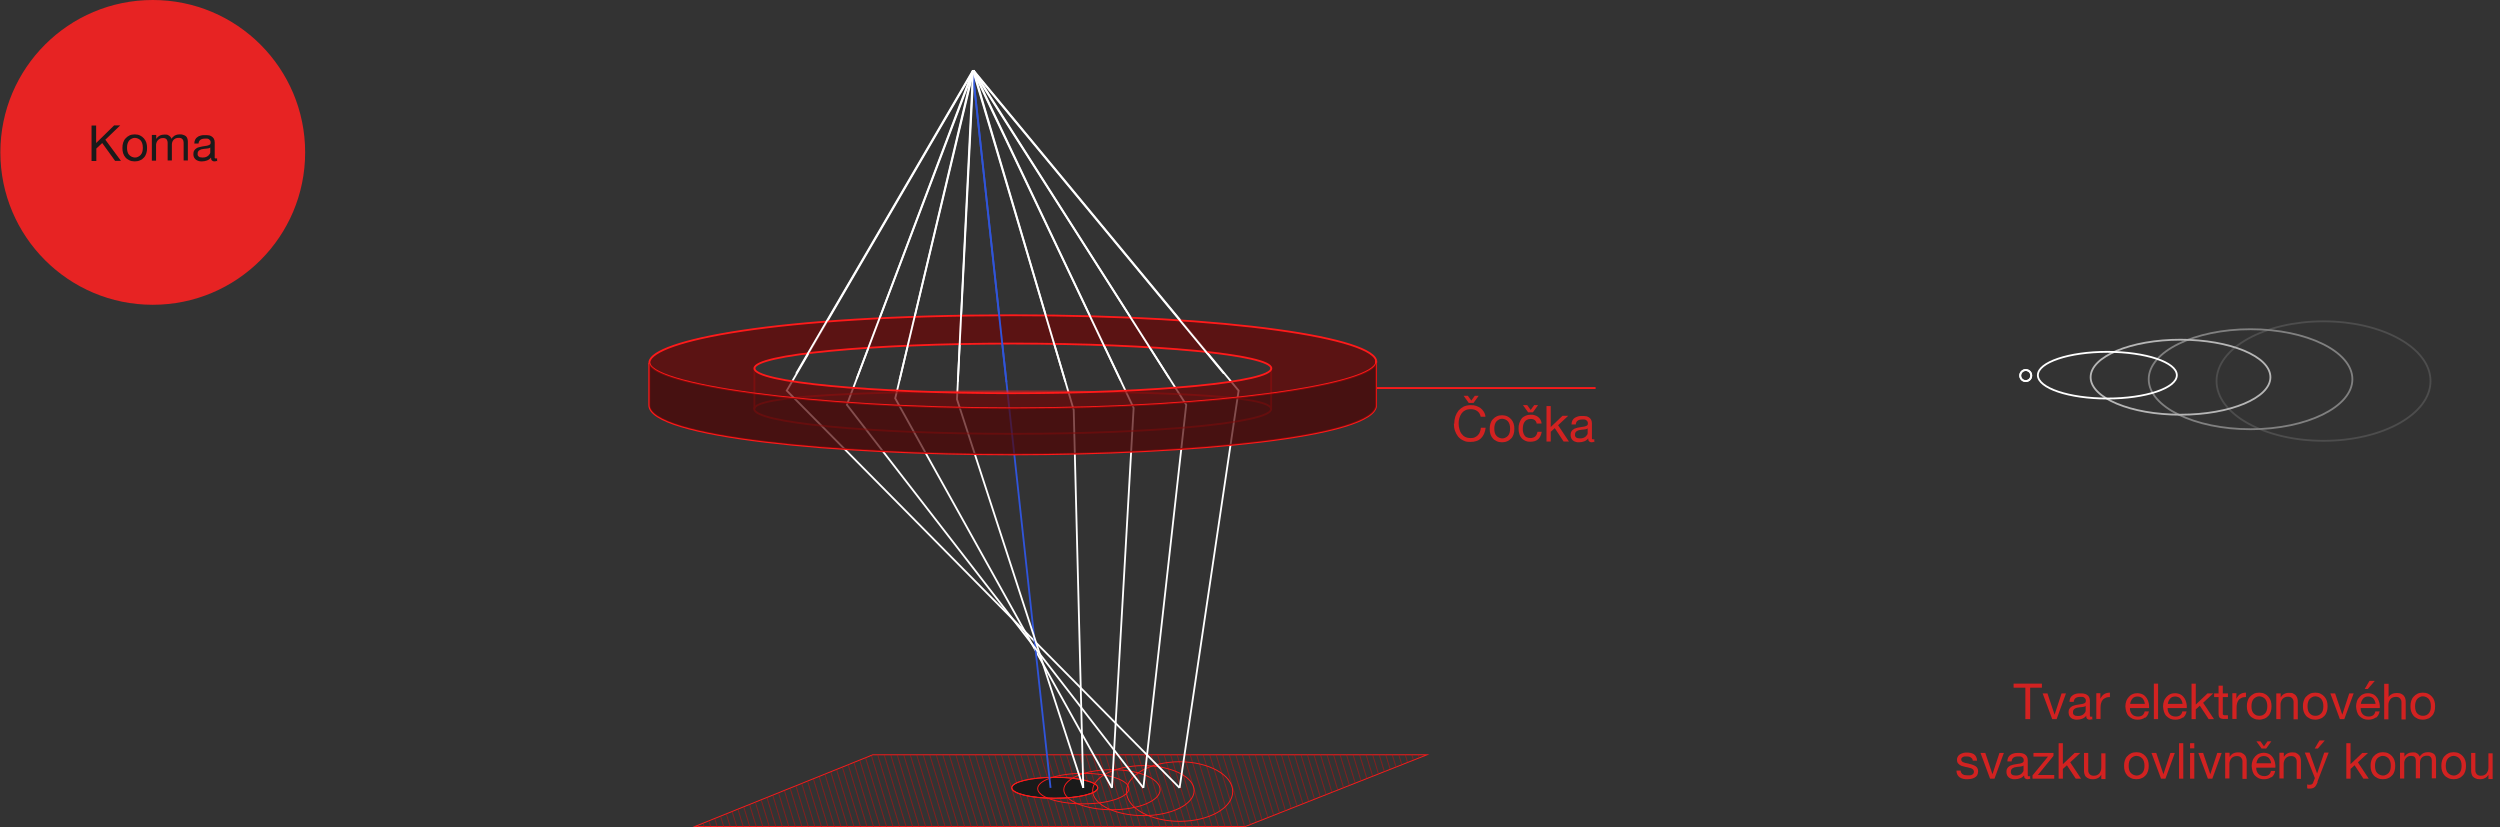 <?xml version="1.0" encoding="UTF-8"?>
<svg id="Layer_2" xmlns="http://www.w3.org/2000/svg" xmlns:xlink="http://www.w3.org/1999/xlink" version="1.1" viewBox="0 0 1360 450" width="1360" height="450">
  <rect x="0" y="0" width="1360" height="450" fill="#333333" stroke="none"/>
  <!-- Generator: Adobe Illustrator 29.3.0, SVG Export Plug-In . SVG Version: 2.1.0 Build 146)  -->
  <defs>
    <style>
      .st0, .st1, .st2, .st3, .st4, .st5, .st6, .st7, .st8, .st9 {
        fill: none;
      }

      .st10 {
        fill: #6d0606;
      }

      .st10, .st11 {
        opacity: .7;
      }

      .st10, .st11, .st12 {
        isolation: isolate;
      }

      .st11 {
        fill: #510404;
      }

      .st1 {
        stroke: #b6b6b6;
      }

      .st1, .st2, .st3, .st4, .st5, .st6, .st7, .st8, .st13, .st9 {
        stroke-miterlimit: 10;
      }

      .st2 {
        stroke: #fff;
      }

      .st3 {
        stroke: #d80707;
      }

      .st3, .st4, .st13, .st9 {
        stroke-width: .5px;
      }

      .st4 {
        stroke: #d22221;
      }

      .st5 {
        stroke: #3054d9;
      }

      .st6 {
        stroke: gray;
      }

      .st14 {
        clip-path: url(#clippath-1);
      }

      .st7 {
        stroke: #4d4d4d;
      }

      .st15 {
        fill: #e72323;
      }

      .st16 {
        fill: #d22221;
      }

      .st17 {
        opacity: .5;
      }

      .st8, .st13, .st9 {
        stroke: #ff1a1a;
      }

      .st13, .st18 {
        fill: #1a1a1a;
      }

      .st19 {
        clip-path: url(#clippath);
      }
    </style>
    <clipPath id="clippath">
      <polygon class="st0" points="474.8 410.6 377.6 450 677.5 449.7 777 410.3 474.8 410.6"/>
    </clipPath>
    <clipPath id="clippath-1">
      <path class="st0" d="M550.4,207.9c-69.2,0-125.4-3.3-125.4-7.3s34.4-169.6,103.6-169.6,147.1,165.6,147.1,169.6-56.1,7.3-125.4,7.3h.1Z"/>
    </clipPath>
  </defs>
  <g id="Vrstva_3">
    <g>
      <polygon class="st9" points="474.8 410.6 776.3 410.6 677.5 449.6 378 449.6 474.8 410.6"/>
      <g class="st17">
        <g class="st19">
          <g>
            <line class="st3" x1="545" y1="271.9" x2="661.8" y2="654.9"/>
            <line class="st3" x1="541.7" y1="272.7" x2="658.5" y2="655.7"/>
            <line class="st3" x1="538.4" y1="273.5" x2="655.2" y2="656.5"/>
            <line class="st3" x1="535.1" y1="274.3" x2="651.9" y2="657.3"/>
            <line class="st3" x1="531.8" y1="275.1" x2="648.6" y2="658.1"/>
            <line class="st3" x1="528.5" y1="275.9" x2="645.3" y2="658.9"/>
            <line class="st3" x1="525.2" y1="276.7" x2="642" y2="659.7"/>
            <line class="st3" x1="521.9" y1="277.5" x2="638.7" y2="660.5"/>
            <line class="st3" x1="518.6" y1="278.3" x2="635.4" y2="661.3"/>
            <line class="st3" x1="515.3" y1="279.1" x2="632.1" y2="662.1"/>
            <line class="st3" x1="512" y1="279.9" x2="628.8" y2="662.9"/>
            <line class="st3" x1="508.7" y1="280.7" x2="625.5" y2="663.7"/>
            <line class="st3" x1="505.4" y1="281.5" x2="622.2" y2="664.5"/>
            <line class="st3" x1="502.1" y1="282.3" x2="618.9" y2="665.3"/>
            <line class="st3" x1="498.8" y1="283.1" x2="615.6" y2="666.1"/>
            <line class="st3" x1="495.5" y1="283.9" x2="612.3" y2="666.9"/>
            <line class="st3" x1="492.2" y1="284.7" x2="609" y2="667.7"/>
            <line class="st3" x1="488.9" y1="285.5" x2="605.7" y2="668.5"/>
            <line class="st3" x1="485.6" y1="286.3" x2="602.4" y2="669.3"/>
            <line class="st3" x1="482.3" y1="287.1" x2="599.1" y2="670.1"/>
            <line class="st3" x1="479" y1="287.9" x2="595.8" y2="670.9"/>
            <line class="st3" x1="475.7" y1="288.7" x2="592.5" y2="671.7"/>
            <line class="st3" x1="472.4" y1="289.5" x2="589.2" y2="672.5"/>
            <line class="st3" x1="469.1" y1="290.3" x2="585.9" y2="673.3"/>
            <line class="st3" x1="465.8" y1="291.1" x2="582.6" y2="674.1"/>
            <line class="st3" x1="462.5" y1="291.9" x2="579.3" y2="674.9"/>
            <line class="st3" x1="459.2" y1="292.6" x2="576" y2="675.7"/>
            <line class="st3" x1="455.9" y1="293.4" x2="572.7" y2="676.5"/>
            <line class="st3" x1="452.6" y1="294.2" x2="569.4" y2="677.3"/>
            <line class="st3" x1="449.3" y1="295" x2="566.1" y2="678.1"/>
            <line class="st3" x1="446" y1="295.8" x2="562.8" y2="678.9"/>
            <line class="st3" x1="442.7" y1="296.6" x2="559.5" y2="679.7"/>
            <line class="st3" x1="439.4" y1="297.4" x2="556.2" y2="680.5"/>
            <line class="st3" x1="436.1" y1="298.2" x2="552.9" y2="681.3"/>
            <line class="st3" x1="432.8" y1="299" x2="549.6" y2="682.1"/>
            <line class="st3" x1="429.5" y1="299.8" x2="546.3" y2="682.9"/>
            <line class="st3" x1="426.2" y1="300.6" x2="543" y2="683.7"/>
            <line class="st3" x1="422.9" y1="301.4" x2="539.7" y2="684.5"/>
            <line class="st3" x1="419.6" y1="302.2" x2="536.4" y2="685.3"/>
            <line class="st3" x1="416.3" y1="303" x2="533.1" y2="686.1"/>
            <line class="st3" x1="413" y1="303.8" x2="529.8" y2="686.9"/>
            <line class="st3" x1="409.7" y1="304.6" x2="526.5" y2="687.7"/>
            <line class="st3" x1="406.4" y1="305.4" x2="523.2" y2="688.5"/>
            <line class="st3" x1="403.1" y1="306.2" x2="519.9" y2="689.3"/>
            <line class="st3" x1="399.8" y1="307" x2="516.6" y2="690.1"/>
            <line class="st3" x1="396.5" y1="307.8" x2="513.3" y2="690.9"/>
            <line class="st3" x1="393.2" y1="308.6" x2="510" y2="691.7"/>
            <line class="st3" x1="389.9" y1="309.4" x2="506.7" y2="692.4"/>
            <line class="st3" x1="386.6" y1="310.2" x2="503.4" y2="693.2"/>
            <line class="st3" x1="383.3" y1="311" x2="500.1" y2="694"/>
            <line class="st3" x1="380" y1="311.8" x2="496.8" y2="694.8"/>
            <line class="st3" x1="376.7" y1="312.6" x2="493.5" y2="695.6"/>
            <line class="st3" x1="373.4" y1="313.4" x2="490.2" y2="696.4"/>
            <line class="st3" x1="370.1" y1="314.2" x2="486.9" y2="697.2"/>
            <line class="st3" x1="366.8" y1="315" x2="483.6" y2="698"/>
            <line class="st3" x1="363.5" y1="315.8" x2="480.3" y2="698.8"/>
            <line class="st3" x1="360.2" y1="316.6" x2="477" y2="699.6"/>
            <line class="st3" x1="356.9" y1="317.4" x2="473.7" y2="700.4"/>
            <line class="st3" x1="353.6" y1="318.2" x2="470.4" y2="701.2"/>
            <line class="st3" x1="350.3" y1="319" x2="467.1" y2="702"/>
            <line class="st3" x1="347" y1="319.8" x2="463.8" y2="702.8"/>
            <line class="st3" x1="343.7" y1="320.6" x2="460.5" y2="703.6"/>
            <line class="st3" x1="340.4" y1="321.4" x2="457.2" y2="704.4"/>
            <line class="st3" x1="337.1" y1="322.2" x2="453.9" y2="705.2"/>
            <line class="st3" x1="333.8" y1="323" x2="450.6" y2="706"/>
            <line class="st3" x1="330.5" y1="323.8" x2="447.3" y2="706.8"/>
            <line class="st3" x1="327.2" y1="324.6" x2="444" y2="707.6"/>
            <line class="st3" x1="323.9" y1="325.4" x2="440.7" y2="708.4"/>
            <line class="st3" x1="320.6" y1="326.2" x2="437.4" y2="709.2"/>
            <line class="st3" x1="317.3" y1="327" x2="434.1" y2="710"/>
            <line class="st3" x1="314" y1="327.8" x2="430.8" y2="710.8"/>
            <line class="st3" x1="310.7" y1="328.6" x2="427.5" y2="711.6"/>
            <line class="st3" x1="307.4" y1="329.4" x2="424.2" y2="712.4"/>
            <line class="st3" x1="304.1" y1="330.2" x2="420.9" y2="713.2"/>
            <line class="st3" x1="300.8" y1="331" x2="417.6" y2="714"/>
            <line class="st3" x1="297.5" y1="331.8" x2="414.3" y2="714.8"/>
            <line class="st3" x1="294.2" y1="332.6" x2="411" y2="715.6"/>
            <line class="st3" x1="290.9" y1="333.4" x2="407.7" y2="716.4"/>
            <line class="st3" x1="287.6" y1="334.1" x2="404.4" y2="717.2"/>
            <line class="st3" x1="284.3" y1="334.9" x2="401.1" y2="718"/>
            <line class="st3" x1="281" y1="335.7" x2="397.8" y2="718.8"/>
            <line class="st3" x1="277.7" y1="336.5" x2="394.5" y2="719.6"/>
            <line class="st3" x1="274.4" y1="337.3" x2="391.2" y2="720.4"/>
            <line class="st3" x1="271.1" y1="338.1" x2="387.9" y2="721.2"/>
            <line class="st3" x1="267.8" y1="338.9" x2="384.6" y2="722"/>
            <line class="st3" x1="264.5" y1="339.7" x2="381.3" y2="722.8"/>
            <line class="st3" x1="261.2" y1="340.5" x2="378" y2="723.6"/>
            <line class="st3" x1="257.9" y1="341.3" x2="374.7" y2="724.4"/>
            <line class="st3" x1="254.6" y1="342.1" x2="371.4" y2="725.2"/>
            <line class="st3" x1="251.3" y1="342.9" x2="368.1" y2="726"/>
            <line class="st3" x1="248" y1="343.7" x2="364.8" y2="726.8"/>
            <line class="st3" x1="244.7" y1="344.5" x2="361.5" y2="727.6"/>
            <line class="st3" x1="241.4" y1="345.3" x2="358.2" y2="728.4"/>
            <line class="st3" x1="238" y1="346.1" x2="354.9" y2="729.2"/>
            <line class="st3" x1="234.7" y1="346.9" x2="351.6" y2="730"/>
            <line class="st3" x1="231.4" y1="347.7" x2="348.3" y2="730.8"/>
            <line class="st3" x1="228.1" y1="348.5" x2="345" y2="731.5"/>
            <line class="st3" x1="224.8" y1="349.3" x2="341.7" y2="732.3"/>
            <line class="st3" x1="221.5" y1="350.1" x2="338.4" y2="733.1"/>
            <line class="st3" x1="218.2" y1="350.9" x2="335.1" y2="733.9"/>
            <line class="st3" x1="214.9" y1="351.7" x2="331.8" y2="734.7"/>
            <line class="st3" x1="211.6" y1="352.5" x2="328.5" y2="735.5"/>
            <line class="st3" x1="208.3" y1="353.3" x2="325.2" y2="736.3"/>
            <line class="st3" x1="205" y1="354.1" x2="321.9" y2="737.1"/>
            <line class="st3" x1="201.7" y1="354.9" x2="318.5" y2="737.9"/>
            <line class="st3" x1="198.4" y1="355.7" x2="315.2" y2="738.7"/>
            <line class="st3" x1="195.1" y1="356.5" x2="312" y2="739.5"/>
            <line class="st3" x1="886.8" y1="149.4" x2="1003.6" y2="532.5"/>
            <line class="st3" x1="883.5" y1="150.2" x2="1000.3" y2="533.3"/>
            <line class="st3" x1="880.2" y1="151" x2="997" y2="534"/>
            <line class="st3" x1="876.9" y1="151.8" x2="993.7" y2="534.8"/>
            <line class="st3" x1="873.6" y1="152.6" x2="990.4" y2="535.6"/>
            <line class="st3" x1="870.3" y1="153.4" x2="987.1" y2="536.4"/>
            <line class="st3" x1="867" y1="154.2" x2="983.8" y2="537.2"/>
            <line class="st3" x1="863.7" y1="155" x2="980.5" y2="538"/>
            <line class="st3" x1="860.4" y1="155.8" x2="977.2" y2="538.8"/>
            <line class="st3" x1="857.1" y1="156.6" x2="973.9" y2="539.6"/>
            <line class="st3" x1="853.8" y1="157.4" x2="970.6" y2="540.4"/>
            <line class="st3" x1="850.5" y1="158.2" x2="967.3" y2="541.2"/>
            <line class="st3" x1="847.2" y1="159" x2="964" y2="542"/>
            <line class="st3" x1="843.9" y1="159.8" x2="960.7" y2="542.8"/>
            <line class="st3" x1="840.6" y1="160.6" x2="957.4" y2="543.6"/>
            <line class="st3" x1="837.3" y1="161.4" x2="954.1" y2="544.4"/>
            <line class="st3" x1="834" y1="162.2" x2="950.8" y2="545.2"/>
            <line class="st3" x1="830.7" y1="163" x2="947.5" y2="546"/>
            <line class="st3" x1="827.4" y1="163.8" x2="944.2" y2="546.8"/>
            <line class="st3" x1="824.1" y1="164.6" x2="940.9" y2="547.6"/>
            <line class="st3" x1="820.8" y1="165.4" x2="937.6" y2="548.4"/>
            <line class="st3" x1="817.5" y1="166.2" x2="934.3" y2="549.2"/>
            <line class="st3" x1="814.2" y1="167" x2="931" y2="550"/>
            <line class="st3" x1="810.9" y1="167.8" x2="927.7" y2="550.8"/>
            <line class="st3" x1="807.6" y1="168.6" x2="924.4" y2="551.6"/>
            <line class="st3" x1="804.3" y1="169.4" x2="921.1" y2="552.4"/>
            <line class="st3" x1="801" y1="170.2" x2="917.8" y2="553.2"/>
            <line class="st3" x1="797.7" y1="171" x2="914.5" y2="554"/>
            <line class="st3" x1="794.4" y1="171.7" x2="911.2" y2="554.8"/>
            <line class="st3" x1="791.1" y1="172.5" x2="907.9" y2="555.6"/>
            <line class="st3" x1="787.8" y1="173.3" x2="904.6" y2="556.4"/>
            <line class="st3" x1="784.5" y1="174.1" x2="901.3" y2="557.2"/>
            <line class="st3" x1="781.2" y1="174.9" x2="898" y2="558"/>
            <line class="st3" x1="777.9" y1="175.7" x2="894.7" y2="558.8"/>
            <line class="st3" x1="774.6" y1="176.5" x2="891.4" y2="559.6"/>
            <line class="st3" x1="771.3" y1="177.3" x2="888.1" y2="560.4"/>
            <line class="st3" x1="768" y1="178.1" x2="884.8" y2="561.2"/>
            <line class="st3" x1="764.7" y1="178.9" x2="881.5" y2="562"/>
            <line class="st3" x1="761.4" y1="179.7" x2="878.2" y2="562.8"/>
            <line class="st3" x1="758.1" y1="180.5" x2="874.9" y2="563.6"/>
            <line class="st3" x1="754.8" y1="181.3" x2="871.6" y2="564.4"/>
            <line class="st3" x1="751.5" y1="182.1" x2="868.3" y2="565.2"/>
            <line class="st3" x1="748.2" y1="182.9" x2="865" y2="566"/>
            <line class="st3" x1="744.9" y1="183.7" x2="861.7" y2="566.8"/>
            <line class="st3" x1="741.6" y1="184.5" x2="858.4" y2="567.6"/>
            <line class="st3" x1="738.3" y1="185.3" x2="855.1" y2="568.4"/>
            <line class="st3" x1="735" y1="186.1" x2="851.8" y2="569.2"/>
            <line class="st3" x1="731.7" y1="186.9" x2="848.5" y2="570"/>
            <line class="st3" x1="728.4" y1="187.7" x2="845.2" y2="570.8"/>
            <line class="st3" x1="725.1" y1="188.5" x2="841.9" y2="571.5"/>
            <line class="st3" x1="721.8" y1="189.3" x2="838.6" y2="572.3"/>
            <line class="st3" x1="718.5" y1="190.1" x2="835.3" y2="573.1"/>
            <line class="st3" x1="715.2" y1="190.9" x2="832" y2="573.9"/>
            <line class="st3" x1="711.9" y1="191.7" x2="828.7" y2="574.7"/>
            <line class="st3" x1="708.6" y1="192.5" x2="825.4" y2="575.5"/>
            <line class="st3" x1="705.3" y1="193.3" x2="822.1" y2="576.3"/>
            <line class="st3" x1="702" y1="194.1" x2="818.8" y2="577.1"/>
            <line class="st3" x1="698.7" y1="194.9" x2="815.5" y2="577.9"/>
            <line class="st3" x1="695.4" y1="195.7" x2="812.2" y2="578.7"/>
            <line class="st3" x1="692.1" y1="196.5" x2="808.9" y2="579.5"/>
            <line class="st3" x1="688.8" y1="197.3" x2="805.6" y2="580.3"/>
            <line class="st3" x1="685.5" y1="198.1" x2="802.3" y2="581.1"/>
            <line class="st3" x1="682.1" y1="198.9" x2="799" y2="581.9"/>
            <line class="st3" x1="678.8" y1="199.7" x2="795.7" y2="582.7"/>
            <line class="st3" x1="675.5" y1="200.5" x2="792.4" y2="583.5"/>
            <line class="st3" x1="672.2" y1="201.3" x2="789.1" y2="584.3"/>
            <line class="st3" x1="668.9" y1="202.1" x2="785.8" y2="585.1"/>
            <line class="st3" x1="665.6" y1="202.9" x2="782.5" y2="585.9"/>
            <line class="st3" x1="662.3" y1="203.7" x2="779.2" y2="586.7"/>
            <line class="st3" x1="659" y1="204.5" x2="775.9" y2="587.5"/>
            <line class="st3" x1="655.7" y1="205.3" x2="772.6" y2="588.3"/>
            <line class="st3" x1="652.4" y1="206.1" x2="769.3" y2="589.1"/>
            <line class="st3" x1="649.1" y1="206.9" x2="765.9" y2="589.9"/>
            <line class="st3" x1="645.8" y1="207.7" x2="762.7" y2="590.7"/>
            <line class="st3" x1="642.5" y1="208.5" x2="759.4" y2="591.5"/>
            <line class="st3" x1="639.2" y1="209.3" x2="756.1" y2="592.3"/>
            <line class="st3" x1="635.9" y1="210.1" x2="752.8" y2="593.1"/>
            <line class="st3" x1="632.6" y1="210.9" x2="749.5" y2="593.9"/>
            <line class="st3" x1="629.3" y1="211.7" x2="746.2" y2="594.7"/>
            <line class="st3" x1="626" y1="212.5" x2="742.8" y2="595.5"/>
            <line class="st3" x1="622.7" y1="213.2" x2="739.5" y2="596.3"/>
            <line class="st3" x1="619.4" y1="214" x2="736.2" y2="597.1"/>
            <line class="st3" x1="616.1" y1="214.8" x2="732.9" y2="597.9"/>
            <line class="st3" x1="612.8" y1="215.6" x2="729.6" y2="598.7"/>
            <line class="st3" x1="609.5" y1="216.4" x2="726.3" y2="599.5"/>
            <line class="st3" x1="606.2" y1="217.2" x2="723" y2="600.3"/>
            <line class="st3" x1="602.9" y1="218" x2="719.7" y2="601.1"/>
            <line class="st3" x1="599.6" y1="218.8" x2="716.4" y2="601.9"/>
            <line class="st3" x1="596.3" y1="219.6" x2="713.1" y2="602.7"/>
            <line class="st3" x1="593" y1="220.4" x2="709.8" y2="603.5"/>
            <line class="st3" x1="589.7" y1="221.2" x2="706.5" y2="604.3"/>
            <line class="st3" x1="586.4" y1="222" x2="703.2" y2="605.1"/>
            <line class="st3" x1="583.1" y1="222.8" x2="699.9" y2="605.9"/>
            <line class="st3" x1="579.8" y1="223.6" x2="696.6" y2="606.7"/>
            <line class="st3" x1="576.5" y1="224.4" x2="693.3" y2="607.5"/>
            <line class="st3" x1="573.2" y1="225.2" x2="690" y2="608.3"/>
            <line class="st3" x1="569.9" y1="226" x2="686.7" y2="609.1"/>
            <line class="st3" x1="566.6" y1="226.8" x2="683.4" y2="609.9"/>
            <line class="st3" x1="563.3" y1="227.6" x2="680.1" y2="610.7"/>
            <line class="st3" x1="560" y1="228.4" x2="676.8" y2="611.5"/>
            <line class="st3" x1="556.7" y1="229.2" x2="673.5" y2="612.3"/>
            <line class="st3" x1="553.4" y1="230" x2="670.2" y2="613.1"/>
            <line class="st3" x1="550.1" y1="230.8" x2="666.9" y2="613.8"/>
            <line class="st3" x1="546.8" y1="231.6" x2="663.6" y2="614.6"/>
            <line class="st3" x1="543.5" y1="232.4" x2="660.3" y2="615.4"/>
            <line class="st3" x1="540.2" y1="233.2" x2="657" y2="616.2"/>
            <line class="st3" x1="536.9" y1="234" x2="653.7" y2="617"/>
          </g>
        </g>
      </g>
      <ellipse class="st13" cx="573.8" cy="428.6" rx="23.4" ry="5.7"/>
      <path class="st4" d="M597.2,428.6c0,3.1-10.5,5.7-23.4,5.7s-23.4-2.6-23.4-5.7"/>
      <g>
        <ellipse class="st9" cx="641.7" cy="430.6" rx="28.9" ry="16.2"/>
        <ellipse class="st9" cx="622" cy="430.1" rx="27.6" ry="13.6"/>
        <ellipse class="st9" cx="604.9" cy="429.6" rx="26.2" ry="10.9"/>
        <ellipse class="st9" cx="589.3" cy="429" rx="24.8" ry="8.3"/>
        <ellipse class="st9" cx="573.8" cy="428.5" rx="23.4" ry="5.7"/>
      </g>
      <circle class="st15" cx="83.1" cy="82.9" r="82.9"/>
      <g class="st12">
        <g class="st12">
          <path class="st18" d="M52.3,68.2v9.6l9.8-9.6h3.3l-8.1,7.8,8.5,11.5h-3.2l-7-9.7-3.2,3v6.8h-2.6v-19.3h2.6l-.1-.1Z"/>
          <path class="st18" d="M67,77.6c.3-.9.7-1.7,1.3-2.3.6-.7,1.3-1.2,2.1-1.6.8-.4,1.8-.6,2.9-.6s2.1.2,2.9.6,1.5.9,2.1,1.6,1,1.4,1.3,2.3.4,1.8.4,2.9-.1,2-.4,2.9-.7,1.7-1.3,2.3c-.6.7-1.3,1.2-2.1,1.5-.8.4-1.8.6-2.9.6s-2.1-.2-2.9-.6-1.6-.9-2.1-1.5c-.6-.7-1-1.4-1.3-2.3s-.4-1.8-.4-2.9.1-2,.4-2.9ZM69.4,82.7c.2.7.5,1.2.9,1.6s.9.8,1.4,1,1.1.4,1.7.4,1.2-.1,1.7-.4c.5-.2,1-.6,1.4-1s.7-1,.9-1.6c.2-.7.3-1.4.3-2.3s-.1-1.6-.3-2.3c-.2-.7-.5-1.2-.9-1.7-.4-.4-.9-.8-1.4-1s-1.1-.4-1.7-.4-1.2.1-1.7.4c-.5.2-1,.6-1.4,1-.4.5-.7,1-.9,1.7-.2.7-.3,1.4-.3,2.3s.1,1.6.3,2.3Z"/>
          <path class="st18" d="M85,73.5v2.1h0c1-1.6,2.5-2.4,4.5-2.4s1.6.2,2.3.5c.7.4,1.2,1,1.5,1.8.5-.8,1.1-1.3,1.8-1.8.8-.4,1.6-.6,2.5-.6s1.3,0,1.9.2,1.1.4,1.5.7c.4.3.7.7.9,1.3s.3,1.1.3,1.8v10.2h-2.3v-9.2c0-.4,0-.8-.1-1.2,0-.4-.2-.7-.4-1-.2-.3-.5-.5-.8-.7-.4-.2-.8-.2-1.4-.2-1.1,0-2,.3-2.7,1-.6.6-1,1.5-1,2.6v8.7h-2.3v-9.2c0-.4,0-.9-.1-1.2s-.2-.7-.4-1c-.2-.3-.5-.5-.8-.6-.3-.2-.8-.2-1.3-.2s-1.2.1-1.7.4-.9.6-1.2,1-.5.8-.6,1.2c-.1.4-.2.7-.2,1v8.7h-2.3v-14h2.2l.2.1Z"/>
          <path class="st18" d="M118.3,87.4c-.4.2-.9.4-1.6.4s-1.1-.2-1.4-.5c-.4-.3-.5-.9-.5-1.6-.6.8-1.4,1.3-2.2,1.6-.8.3-1.7.5-2.7.5s-1.2,0-1.8-.2-1.1-.4-1.5-.7c-.4-.3-.7-.7-1-1.2s-.4-1.1-.4-1.8.1-1.4.4-1.9.6-.9,1.1-1.2c.4-.3.9-.6,1.5-.7s1.1-.3,1.7-.4,1.2-.2,1.8-.3c.6,0,1.1-.2,1.5-.3.4-.1.8-.3,1-.5.3-.2.4-.6.4-1s0-.9-.3-1.2-.4-.5-.7-.7c-.3-.2-.6-.3-1-.3h-1.1c-1,0-1.8.2-2.4.6s-1,1.1-1.1,2.1h-2.3c0-.9.2-1.6.5-2.2s.8-1.1,1.3-1.4c.5-.4,1.2-.6,1.8-.8s1.4-.2,2.2-.2,1.3,0,1.9.1c.6,0,1.2.3,1.7.6s.9.7,1.2,1.2c.3.5.5,1.2.5,2v8.4c0,.3.3.4.6.4s.4,0,.7-.1v1.8l.2-.5ZM114.5,80.2c-.3.2-.7.4-1.1.5-.5,0-1,.2-1.5.2s-1,.1-1.6.2c-.5,0-1,.2-1.4.4-.4.2-.8.4-1,.8-.3.3-.4.8-.4,1.4s0,.7.2,1,.4.5.6.6c.2.2.5.3.9.3.3,0,.7.1,1,.1.8,0,1.4-.1,1.9-.3.5-.2,1-.5,1.3-.8s.6-.7.8-1,.2-.7.2-1v-2.3l.1-.1Z"/>
        </g>
      </g>
      <g class="st12">
        <g class="st12">
          <path class="st16" d="M1095.4,374.1v-2.2h15.4v2.2h-6.4v17.1h-2.6v-17.1h-6.4Z"/>
          <path class="st16" d="M1116.4,391.2l-5.2-14h2.6l3.9,11.6h0l3.8-11.6h2.4l-5.1,14h-2.5.1Z"/>
          <path class="st16" d="M1138.4,391.1c-.4.2-.9.4-1.6.4s-1.1-.2-1.4-.5c-.4-.3-.5-.9-.5-1.6-.6.8-1.4,1.3-2.2,1.6s-1.7.5-2.7.5-1.2,0-1.8-.2c-.6-.1-1.1-.4-1.5-.7-.4-.3-.7-.7-1-1.2-.2-.5-.4-1.1-.4-1.8s.1-1.4.4-1.9.6-.9,1.1-1.2c.4-.3.9-.6,1.5-.7.6-.2,1.1-.3,1.7-.4s1.2-.2,1.8-.3c.6,0,1.1-.2,1.5-.3.4-.1.8-.3,1-.5.3-.2.4-.6.4-1s0-.9-.3-1.2c-.2-.3-.4-.5-.7-.7s-.6-.3-1-.3h-1.1c-1,0-1.8.2-2.4.6s-1,1.1-1.1,2.1h-2.3c0-.9.2-1.6.5-2.2s.8-1.1,1.3-1.4c.5-.4,1.2-.6,1.8-.8s1.4-.2,2.2-.2,1.3,0,1.9.1,1.2.3,1.7.6c.5.3.9.7,1.2,1.2.3.5.5,1.2.5,2v8.4c0,.3.3.4.6.4s.4,0,.7-.1v1.8l.2-.5ZM1134.7,384c-.3.2-.7.4-1.1.5-.5,0-1,.2-1.5.2s-1,.1-1.6.2c-.5,0-1,.2-1.4.4s-.8.4-1,.8c-.3.3-.4.8-.4,1.4s0,.7.2,1,.4.5.6.6c.2.2.5.3.9.3.3,0,.7.1,1,.1.8,0,1.4-.1,1.9-.3s1-.5,1.3-.8.6-.7.8-1,.2-.7.2-1v-2.3l.1-.1Z"/>
          <path class="st16" d="M1142.6,377.2v2.9h0c.6-1.1,1.2-2,2.1-2.5.8-.5,1.8-.8,3.1-.8v2.4c-.9,0-1.7.1-2.3.4-.6.3-1.2.6-1.6,1.1s-.7,1.1-.9,1.8c-.2.7-.3,1.5-.3,2.4v6.2h-2.3v-14h2.2l0.0.1Z"/>
          <path class="st16" d="M1166.9,390.3c-1,.8-2.4,1.2-3.9,1.2s-2.1-.2-2.9-.5c-.8-.4-1.5-.9-2.1-1.5s-1-1.4-1.3-2.3-.4-1.9-.5-2.9c0-1.1.2-2,.5-2.9s.8-1.6,1.4-2.3,1.3-1.2,2.1-1.5c.8-.4,1.7-.5,2.6-.5s2.3.3,3.1.8c.8.5,1.5,1.2,2,2s.8,1.7,1,2.6.3,1.8.2,2.7h-10.4c0,.6,0,1.2.2,1.7s.4,1,.8,1.5c.4.4.8.8,1.4,1,.6.3,1.2.4,2,.4s1.8-.2,2.4-.7,1-1.1,1.2-2.1h2.3c-.3,1.6-1,2.7-2,3.5l-.1-.2ZM1166.4,381.3c-.2-.5-.5-.9-.8-1.3s-.8-.6-1.2-.8c-.5-.2-1-.3-1.6-.3s-1.1.1-1.6.3c-.5.2-.9.5-1.2.9-.3.4-.6.8-.8,1.3s-.3,1-.4,1.5h8c0-.5-.2-1.1-.4-1.5v-.1Z"/>
          <path class="st16" d="M1174,371.9v19.3h-2.3v-19.3h2.3Z"/>
          <path class="st16" d="M1187.4,390.3c-1,.8-2.4,1.2-3.9,1.2s-2.1-.2-2.9-.5c-.8-.4-1.5-.9-2.1-1.5s-1-1.4-1.3-2.3-.4-1.9-.5-2.9c0-1.1.2-2,.5-2.9s.8-1.6,1.4-2.3,1.3-1.2,2.1-1.5c.8-.4,1.7-.5,2.6-.5s2.3.3,3.1.8c.8.5,1.5,1.2,2,2s.8,1.7,1,2.6.3,1.8.2,2.7h-10.4c0,.6,0,1.2.2,1.7s.4,1,.8,1.5c.4.4.8.8,1.4,1,.6.3,1.2.4,2,.4s1.8-.2,2.4-.7,1-1.1,1.2-2.1h2.3c-.3,1.6-1,2.7-2,3.5l-.1-.2ZM1186.9,381.3c-.2-.5-.5-.9-.8-1.3s-.8-.6-1.2-.8c-.5-.2-1-.3-1.6-.3s-1.1.1-1.6.3c-.5.2-.9.5-1.2.9-.3.4-.6.8-.8,1.3s-.3,1-.4,1.5h8c0-.5-.2-1.1-.4-1.5v-.1Z"/>
          <path class="st16" d="M1194.5,371.9v11.4l6.4-6.1h3.1l-5.5,5.1,5.9,8.9h-2.9l-4.8-7.3-2.2,2v5.3h-2.3v-19.3h2.3Z"/>
          <path class="st16" d="M1212,377.2v2h-2.8v9.3c0,.2.1.3.3.4.1,0,.3.1.5.2h2v2h-1.8c-.6,0-1.1,0-1.5-.1s-.8-.2-1-.4c-.3-.2-.5-.5-.6-.9s-.2-.9-.2-1.6v-8.9h-2.4v-2h2.4v-4.2h2.3v4.2h2.8-0Z"/>
          <path class="st16" d="M1216.6,377.2v2.9h0c.6-1.1,1.2-2,2.1-2.5.8-.5,1.8-.8,3.1-.8v2.4c-.9,0-1.7.1-2.3.4-.6.3-1.2.6-1.6,1.1s-.7,1.1-.9,1.8c-.2.7-.3,1.5-.3,2.4v6.2h-2.3v-14h2.2l0.0.1Z"/>
          <path class="st16" d="M1222.7,381.3c.3-.9.7-1.7,1.3-2.3.6-.7,1.3-1.2,2.1-1.6.8-.4,1.8-.6,2.9-.6s2.1.2,2.9.6,1.5.9,2.1,1.6,1,1.4,1.3,2.3.4,1.8.4,2.9-.1,2-.4,2.9-.7,1.7-1.3,2.3c-.6.7-1.3,1.2-2.1,1.5s-1.8.6-2.9.6-2.1-.2-2.9-.6-1.6-.9-2.1-1.5c-.6-.7-1-1.4-1.3-2.3s-.4-1.8-.4-2.9.1-2,.4-2.9ZM1225.1,386.5c.2.7.5,1.2.9,1.6s.9.8,1.4,1,1.1.3,1.7.3,1.2-.1,1.7-.3c.5-.2,1-.6,1.4-1s.7-1,.9-1.6c.2-.7.3-1.4.3-2.3s-.1-1.6-.3-2.3c-.2-.7-.5-1.2-.9-1.7-.4-.4-.9-.8-1.4-1s-1.1-.4-1.7-.4-1.2.1-1.7.4c-.5.2-1,.6-1.4,1-.4.5-.7,1-.9,1.7-.2.7-.3,1.4-.3,2.3s.1,1.6.3,2.3Z"/>
          <path class="st16" d="M1240.7,377.2v2.2h0c1-1.7,2.5-2.5,4.5-2.5s1.7.1,2.3.4c.6.3,1.1.6,1.5,1.1s.6,1,.8,1.6c.2.6.2,1.3.2,2.1v9.2h-2.3v-9.4c0-.9-.3-1.5-.8-2.1-.5-.5-1.2-.8-2.1-.8s-1.3.1-1.8.3c-.5.2-.9.5-1.3.9-.3.4-.6.9-.8,1.4s-.3,1.1-.3,1.7v7.9h-2.3v-14h2.4Z"/>
          <path class="st16" d="M1253.2,381.3c.3-.9.7-1.7,1.3-2.3.6-.7,1.3-1.2,2.1-1.6.8-.4,1.8-.6,2.9-.6s2.1.2,2.9.6,1.5.9,2.1,1.6,1,1.4,1.3,2.3.4,1.8.4,2.9-.1,2-.4,2.9-.7,1.7-1.3,2.3c-.6.7-1.3,1.2-2.1,1.5s-1.8.6-2.9.6-2.1-.2-2.9-.6-1.6-.9-2.1-1.5c-.6-.7-1-1.4-1.3-2.3s-.4-1.8-.4-2.9.1-2,.4-2.9ZM1255.6,386.5c.2.7.5,1.2.9,1.6s.9.8,1.4,1,1.1.3,1.7.3,1.2-.1,1.7-.3c.5-.2,1-.6,1.4-1s.7-1,.9-1.6c.2-.7.3-1.4.3-2.3s-.1-1.6-.3-2.3c-.2-.7-.5-1.2-.9-1.7-.4-.4-.9-.8-1.4-1s-1.1-.4-1.7-.4-1.2.1-1.7.4c-.5.2-1,.6-1.4,1-.4.5-.7,1-.9,1.7-.2.7-.3,1.4-.3,2.3s.1,1.6.3,2.3Z"/>
          <path class="st16" d="M1272.9,391.2l-5.2-14h2.6l3.9,11.6h0l3.8-11.6h2.4l-5.1,14h-2.5.1Z"/>
          <path class="st16" d="M1292.4,390.3c-1,.8-2.4,1.2-3.9,1.2s-2.1-.2-2.9-.5c-.8-.4-1.5-.9-2.1-1.5s-1-1.4-1.3-2.3-.4-1.9-.5-2.9c0-1.1.2-2,.5-2.9s.8-1.6,1.4-2.3,1.3-1.2,2.1-1.5c.8-.4,1.7-.5,2.6-.5s2.3.3,3.1.8c.8.5,1.5,1.2,2,2s.8,1.7,1,2.6.3,1.8.2,2.7h-10.4c0,.6,0,1.2.2,1.7s.4,1,.8,1.5c.4.4.8.8,1.4,1,.6.3,1.2.4,2,.4s1.8-.2,2.4-.7,1-1.1,1.2-2.1h2.3c-.3,1.6-1,2.7-2,3.5l-.1-.2ZM1291.9,381.3c-.2-.5-.5-.9-.8-1.3s-.8-.6-1.2-.8c-.5-.2-1-.3-1.6-.3s-1.1.1-1.6.3c-.5.2-.9.5-1.2.9-.3.4-.6.8-.8,1.3s-.3,1-.4,1.5h8c0-.5-.2-1.1-.4-1.5v-.1ZM1289,370.4l-2.6,4.4h1.7l3.8-4.4h-2.9Z"/>
          <path class="st16" d="M1299.4,371.9v7.4h0c.2-.4.4-.8.8-1.1s.7-.5,1.1-.7.8-.3,1.3-.4c.4,0,.9-.1,1.3-.1.9,0,1.7.1,2.3.4.6.3,1.1.6,1.5,1.1s.6,1,.8,1.6c.2.6.2,1.3.2,2.1v9.2h-2.3v-9.4c0-.9-.3-1.5-.8-2.1-.5-.5-1.2-.8-2.1-.8s-1.3.1-1.8.3c-.5.2-.9.5-1.3.9-.3.4-.6.9-.8,1.4s-.3,1.1-.3,1.7v7.9h-2.3v-19.3h2.3l.1-.1Z"/>
          <path class="st16" d="M1311.7,381.3c.3-.9.7-1.7,1.3-2.3.6-.7,1.3-1.2,2.1-1.6.8-.4,1.8-.6,2.9-.6s2.1.2,2.9.6,1.5.9,2.1,1.6,1,1.4,1.3,2.3.4,1.8.4,2.9-.1,2-.4,2.9-.7,1.7-1.3,2.3c-.6.7-1.3,1.2-2.1,1.5s-1.8.6-2.9.6-2.1-.2-2.9-.6-1.6-.9-2.1-1.5c-.6-.7-1-1.4-1.3-2.3s-.4-1.8-.4-2.9.1-2,.4-2.9ZM1314.1,386.5c.2.7.5,1.2.9,1.6s.9.8,1.4,1,1.1.3,1.7.3,1.2-.1,1.7-.3c.5-.2,1-.6,1.4-1s.7-1,.9-1.6c.2-.7.3-1.4.3-2.3s-.1-1.6-.3-2.3c-.2-.7-.5-1.2-.9-1.7-.4-.4-.9-.8-1.4-1s-1.1-.4-1.7-.4-1.2.1-1.7.4c-.5.2-1,.6-1.4,1-.4.5-.7,1-.9,1.7-.2.7-.3,1.4-.3,2.3s.1,1.6.3,2.3Z"/>
          <path class="st16" d="M1067,420.5c.2.4.5.6.9.8.4.2.7.4,1.2.4.4,0,.9.1,1.4.1h1.1c.4,0,.8-.2,1.1-.3.3-.1.6-.4.8-.6.2-.3.3-.6.3-1.1s-.2-1-.7-1.4-1-.6-1.7-.7c-.7-.2-1.4-.4-2.2-.5-.8-.2-1.5-.4-2.2-.6-.7-.3-1.2-.7-1.7-1.2s-.7-1.2-.7-2.1.2-1.3.5-1.8.7-.9,1.2-1.2c.5-.3,1.1-.5,1.7-.7s1.2-.2,1.8-.2,1.5,0,2.2.2c.7.1,1.3.4,1.8.7.5.3.9.8,1.2,1.4.3.6.5,1.3.5,2.1h-2.3c0-.5-.2-.8-.4-1.1s-.5-.5-.8-.7-.6-.3-1-.4c-.4,0-.7-.1-1.1-.1h-1c-.4,0-.7.1-1,.3-.3.1-.5.3-.7.5s-.3.5-.3.9.1.7.4,1,.6.5,1.1.6c.4.2.9.3,1.5.4s1.1.2,1.6.4c.6.1,1.1.3,1.7.5.5.2,1,.4,1.5.7s.8.7,1,1.1c.3.5.4,1,.4,1.7s-.2,1.5-.5,2.1c-.4.6-.8,1-1.4,1.3s-1.2.6-1.9.7c-.7.1-1.4.2-2.1.2s-1.5,0-2.2-.2-1.3-.4-1.9-.8-1-.9-1.3-1.5-.5-1.3-.5-2.2h2.3c0,.5.1.9.4,1.3h-0Z"/>
          <path class="st16" d="M1082.6,423.6l-5.2-14h2.6l3.9,11.6h0l3.8-11.6h2.4l-5.1,14h-2.5.1Z"/>
          <path class="st16" d="M1104.6,423.5c-.4.2-.9.4-1.6.4s-1.1-.2-1.4-.5c-.4-.3-.5-.9-.5-1.6-.6.8-1.4,1.3-2.2,1.6-.8.3-1.7.5-2.7.5s-1.2,0-1.8-.2c-.6-.1-1.1-.4-1.5-.7s-.7-.7-1-1.2c-.2-.5-.4-1.1-.4-1.8s.1-1.4.4-1.9.6-.9,1.1-1.2c.4-.3.9-.6,1.5-.7.6-.2,1.1-.3,1.7-.4s1.2-.2,1.8-.3c.6,0,1.1-.2,1.5-.3.4-.1.8-.3,1-.5.3-.2.4-.6.4-1s0-.9-.3-1.2c-.2-.3-.4-.5-.7-.7s-.6-.3-1-.3h-1.1c-1,0-1.8.2-2.4.6s-1,1.1-1.1,2.1h-2.3c0-.9.2-1.6.5-2.2s.8-1.1,1.3-1.4c.5-.4,1.2-.6,1.8-.8s1.4-.2,2.2-.2,1.3,0,1.9.1,1.2.3,1.7.6c.5.3.9.7,1.2,1.2.3.5.5,1.2.5,2v8.4c0,.3.3.4.6.4s.4,0,.7-.1v1.8l.2-.5ZM1100.9,416.4c-.3.2-.7.4-1.1.5-.5,0-1,.2-1.5.2s-1,.1-1.6.2c-.5,0-1,.2-1.4.4-.4.2-.8.4-1,.8-.3.3-.4.8-.4,1.4s0,.7.2,1,.4.5.6.6.5.3.9.3.7.1,1,.1c.8,0,1.4-.1,1.9-.3.5-.2,1-.5,1.3-.8s.6-.7.8-1,.2-.7.2-1v-2.3l.1-.1Z"/>
          <path class="st16" d="M1114.1,411.6h-7.9v-2h10.9v1.6l-8.5,10.4h8.9v2h-11.8v-1.8l8.4-10.2Z"/>
          <path class="st16" d="M1122.2,404.3v11.4l6.4-6.1h3.1l-5.5,5.1,5.9,8.9h-2.9l-4.8-7.3-2.2,2v5.3h-2.3v-19.3h2.3Z"/>
          <path class="st16" d="M1143.1,423.6v-2.2h0c-.5.9-1.1,1.5-1.9,1.9s-1.6.6-2.7.6-1.7-.1-2.3-.4c-.6-.2-1.1-.6-1.5-1s-.6-1-.8-1.6c-.2-.6-.2-1.3-.2-2.1v-9.2h2.3v9.5c0,.9.3,1.5.8,2.1.5.5,1.2.8,2.1.8s1.3-.1,1.8-.3c.5-.2.9-.5,1.3-.9.3-.4.6-.9.8-1.4.2-.5.3-1.1.3-1.7v-7.9h2.3v14h-2.2l-.1-.2Z"/>
          <path class="st16" d="M1155.9,413.7c.3-.9.7-1.7,1.3-2.3.6-.7,1.3-1.2,2.1-1.6.8-.4,1.8-.6,2.9-.6s2.1.2,2.9.6,1.5.9,2.1,1.6,1,1.4,1.3,2.3.4,1.8.4,2.9-.1,2-.4,2.9-.7,1.7-1.3,2.3c-.6.7-1.3,1.2-2.1,1.5-.8.4-1.8.6-2.9.6s-2.1-.2-2.9-.6-1.6-.9-2.1-1.5c-.6-.7-1-1.4-1.3-2.3s-.4-1.8-.4-2.9.1-2,.4-2.9ZM1158.3,418.9c.2.7.5,1.2.9,1.6s.9.8,1.4,1,1.1.4,1.7.4,1.2-.1,1.7-.4c.5-.2,1-.6,1.4-1s.7-1,.9-1.6c.2-.7.3-1.4.3-2.3s-.1-1.6-.3-2.3c-.2-.7-.5-1.2-.9-1.7-.4-.4-.9-.8-1.4-1s-1.1-.4-1.7-.4-1.2.1-1.7.4c-.5.2-1,.6-1.4,1-.4.5-.7,1-.9,1.7-.2.7-.3,1.4-.3,2.3s.1,1.6.3,2.3Z"/>
          <path class="st16" d="M1175.6,423.6l-5.2-14h2.6l3.9,11.6h0l3.8-11.6h2.4l-5.1,14h-2.5.1Z"/>
          <path class="st16" d="M1187.7,404.3v19.3h-2.3v-19.3h2.3Z"/>
          <path class="st16" d="M1191.4,407.1v-2.8h2.3v2.8h-2.3ZM1193.7,409.6v14h-2.3v-14h2.3Z"/>
          <path class="st16" d="M1201.1,423.6l-5.2-14h2.6l3.9,11.6h0l3.8-11.6h2.4l-5.1,14h-2.5.1Z"/>
          <path class="st16" d="M1212.9,409.6v2.2h0c1-1.7,2.5-2.5,4.5-2.5s1.7.1,2.3.4c.6.3,1.1.6,1.5,1.1.4.4.6,1,.8,1.6.2.6.2,1.3.2,2.1v9.2h-2.3v-9.5c0-.9-.3-1.5-.8-2.1-.5-.5-1.2-.8-2.1-.8s-1.3.1-1.8.3c-.5.2-.9.5-1.3.9s-.6.9-.8,1.4-.3,1.1-.3,1.7v7.9h-2.3v-14h2.2l.2.1Z"/>
          <path class="st16" d="M1235.6,422.7c-1,.8-2.4,1.2-3.9,1.2s-2.1-.2-2.9-.5c-.8-.4-1.5-.9-2.1-1.5s-1-1.4-1.3-2.3-.4-1.9-.5-2.9c0-1.1.2-2,.5-2.9s.8-1.6,1.4-2.3c.6-.6,1.3-1.2,2.1-1.5s1.7-.5,2.6-.5,2.3.3,3.1.8c.8.5,1.5,1.2,2,2s.8,1.7,1,2.6.3,1.8.2,2.7h-10.4c0,.6,0,1.2.2,1.7s.4,1,.8,1.5c.4.4.8.8,1.4,1,.6.3,1.2.4,2,.4s1.8-.2,2.4-.7,1-1.1,1.2-2.1h2.3c-.3,1.6-1,2.7-2,3.5l-.1-.2ZM1235.1,413.7c-.2-.5-.5-.9-.8-1.3-.4-.4-.8-.6-1.2-.8-.5-.2-1-.3-1.6-.3s-1.1.1-1.6.3c-.5.2-.9.5-1.2.8-.3.4-.6.8-.8,1.3-.2.5-.3,1-.4,1.5h8c0-.5-.2-1.1-.4-1.5ZM1232.8,407.2l2.8-3.9h-2.1l-1.9,2.7-1.9-2.7h-2.2l2.8,3.9h2.5-0Z"/>
          <path class="st16" d="M1242.4,409.6v2.2h0c1-1.7,2.5-2.5,4.5-2.5s1.7.1,2.3.4c.6.3,1.1.6,1.5,1.1.4.4.6,1,.8,1.6.2.6.2,1.3.2,2.1v9.2h-2.3v-9.5c0-.9-.3-1.5-.8-2.1-.5-.5-1.2-.8-2.1-.8s-1.3.1-1.8.3c-.5.2-.9.5-1.3.9s-.6.9-.8,1.4-.3,1.1-.3,1.7v7.9h-2.3v-14h2.2l.2.1Z"/>
          <path class="st16" d="M1260.8,425.4c-.3.7-.5,1.3-.8,1.7s-.5.9-.9,1.1c-.3.3-.7.5-1.1.6s-.8.2-1.3.2h-.8c-.3,0-.5,0-.8-.2v-2.1c.2,0,.4.2.7.2h.7c.5,0,.9-.1,1.2-.3.3-.2.6-.5.7-1l.9-2.3-5.5-13.9h2.6l4.1,11.4h0l3.9-11.4h2.4l-6.1,15.8.1.2ZM1264.7,402.8l-3.8,4.4h-1.7l2.6-4.4h2.9Z"/>
          <path class="st16" d="M1278.7,404.3v11.4l6.4-6.1h3.1l-5.5,5.1,5.9,8.9h-2.9l-4.8-7.3-2.2,2v5.3h-2.3v-19.3h2.3Z"/>
          <path class="st16" d="M1290,413.7c.3-.9.7-1.7,1.3-2.3.6-.7,1.3-1.2,2.1-1.6.8-.4,1.8-.6,2.9-.6s2.1.2,2.9.6,1.5.9,2.1,1.6,1,1.4,1.3,2.3.4,1.8.4,2.9-.1,2-.4,2.9-.7,1.7-1.3,2.3c-.6.7-1.3,1.2-2.1,1.5-.8.4-1.8.6-2.9.6s-2.1-.2-2.9-.6-1.6-.9-2.1-1.5c-.6-.7-1-1.4-1.3-2.3s-.4-1.8-.4-2.9.1-2,.4-2.9ZM1292.3,418.9c.2.7.5,1.2.9,1.6s.9.8,1.4,1,1.1.4,1.7.4,1.2-.1,1.7-.4c.5-.2,1-.6,1.4-1s.7-1,.9-1.6c.2-.7.3-1.4.3-2.3s-.1-1.6-.3-2.3c-.2-.7-.5-1.2-.9-1.7-.4-.4-.9-.8-1.4-1s-1.1-.4-1.7-.4-1.2.1-1.7.4c-.5.2-1,.6-1.4,1-.4.5-.7,1-.9,1.7-.2.7-.3,1.4-.3,2.3s.1,1.6.3,2.3Z"/>
          <path class="st16" d="M1308,409.6v2.1h0c1-1.6,2.5-2.4,4.5-2.4s1.6.2,2.3.5,1.2,1,1.5,1.8c.5-.8,1.1-1.3,1.8-1.8.8-.4,1.6-.6,2.5-.6s1.3,0,1.9.2,1.1.4,1.5.7.7.7.9,1.3c.2.5.3,1.1.3,1.8v10.2h-2.3v-9.2c0-.4,0-.8-.1-1.2,0-.4-.2-.7-.4-1-.2-.3-.5-.5-.8-.7-.4-.2-.8-.2-1.4-.2-1.1,0-2,.3-2.7,1-.6.6-1,1.5-1,2.6v8.7h-2.3v-9.2c0-.5,0-.9-.1-1.2,0-.4-.2-.7-.4-1-.2-.3-.5-.5-.8-.6s-.8-.2-1.3-.2-1.2.1-1.7.4-.9.6-1.2,1c-.3.4-.5.8-.6,1.2-.1.4-.2.7-.2,1v8.7h-2.3v-14h2.2l.2.1Z"/>
          <path class="st16" d="M1328.5,413.7c.3-.9.7-1.7,1.3-2.3.6-.7,1.3-1.2,2.1-1.6.8-.4,1.8-.6,2.9-.6s2.1.2,2.9.6,1.5.9,2.1,1.6,1,1.4,1.3,2.3.4,1.8.4,2.9-.1,2-.4,2.9-.7,1.7-1.3,2.3c-.6.7-1.3,1.2-2.1,1.5-.8.4-1.8.6-2.9.6s-2.1-.2-2.9-.6-1.6-.9-2.1-1.5c-.6-.7-1-1.4-1.3-2.3s-.4-1.8-.4-2.9.1-2,.4-2.9ZM1330.8,418.9c.2.7.5,1.2.9,1.6s.9.8,1.4,1,1.1.4,1.7.4,1.2-.1,1.7-.4c.5-.2,1-.6,1.4-1s.7-1,.9-1.6c.2-.7.3-1.4.3-2.3s-.1-1.6-.3-2.3c-.2-.7-.5-1.2-.9-1.7-.4-.4-.9-.8-1.4-1s-1.1-.4-1.7-.4-1.2.1-1.7.4c-.5.2-1,.6-1.4,1-.4.5-.7,1-.9,1.7-.2.7-.3,1.4-.3,2.3s.1,1.6.3,2.3Z"/>
          <path class="st16" d="M1353.7,423.6v-2.2h0c-.5.9-1.1,1.5-1.9,1.9s-1.6.6-2.7.6-1.7-.1-2.3-.4c-.6-.2-1.1-.6-1.5-1s-.6-1-.8-1.6c-.2-.6-.2-1.3-.2-2.1v-9.2h2.3v9.5c0,.9.3,1.5.8,2.1.5.5,1.2.8,2.1.8s1.3-.1,1.8-.3c.5-.2.9-.5,1.3-.9.3-.4.6-.9.8-1.4.2-.5.3-1.1.3-1.7v-7.9h2.3v14h-2.2l-.1-.2Z"/>
        </g>
      </g>
      <g>
        <polyline class="st2" points="529.6 38.3 616.7 221.9 604.9 428.6"/>
        <polyline class="st2" points="529.6 38.3 673.8 212.5 641.7 428.6"/>
        <polyline class="st2" points="529.6 38.3 428 212.5 641.7 428.6"/>
        <polyline class="st2" points="529.6 38.3 487 216.7 604.9 428.6"/>
        <line class="st5" x1="529.2" y1="39.6" x2="571.5" y2="428.6"/>
        <polyline class="st2" points="529.6 38.3 584.1 223 589.3 428.6"/>
        <polyline class="st2" points="529.6 38.3 520.6 217.2 589.3 428.6"/>
        <polyline class="st2" points="529.6 38.3 645.3 220.2 622 428.6"/>
        <polyline class="st2" points="529.6 38.3 460.7 220.2 622 428.6"/>
      </g>
      <g class="st12">
        <g class="st12">
          <path class="st16" d="M791.1,230.6c0-1.4.2-2.7.6-4,.4-1.2,1-2.3,1.7-3.2.8-.9,1.7-1.6,2.8-2.2,1.1-.5,2.4-.8,3.9-.8s2,.1,2.9.4c.9.3,1.7.7,2.4,1.2s1.3,1.2,1.8,2,.8,1.7.9,2.7h-2.6c-.3-1.4-.9-2.4-1.9-3.1-1-.7-2.1-1-3.5-1s-2.1.2-3,.6c-.8.4-1.5,1-2,1.7s-.9,1.6-1.2,2.5-.4,1.9-.4,2.9.1,2.1.4,3.1c.3,1,.6,1.8,1.2,2.6.5.7,1.2,1.3,2,1.7s1.8.6,3,.6,1.6-.1,2.2-.4c.7-.3,1.2-.7,1.7-1.2s.9-1.1,1.1-1.8c.3-.7.4-1.4.5-2.2h2.6c-.3,2.4-1.1,4.3-2.5,5.7s-3.4,2-5.8,2-2.8-.3-3.9-.8c-1.1-.5-2-1.2-2.8-2.1-.7-.9-1.3-2-1.7-3.2s-.6-2.5-.6-3.9l.2.2ZM801.5,219.2h-2.5l-2.8-3.9h2.3l1.9,2.6,1.9-2.6h2.1l-2.8,3.9h-.1Z"/>
          <path class="st16" d="M810.8,230.4c.3-.9.7-1.7,1.3-2.3.6-.7,1.3-1.2,2.1-1.6.8-.4,1.8-.6,2.9-.6s2.1.2,2.9.6,1.5.9,2.1,1.6,1,1.4,1.3,2.3c.3.9.4,1.8.4,2.9s-.1,2-.4,2.9-.7,1.7-1.3,2.3-1.3,1.2-2.1,1.5c-.8.4-1.8.6-2.9.6s-2.1-.2-2.9-.6c-.8-.4-1.6-.9-2.1-1.5-.6-.7-1-1.4-1.3-2.3-.3-.9-.4-1.8-.4-2.9s.1-2,.4-2.9ZM813.2,235.5c.2.7.5,1.2.9,1.6.4.4.9.8,1.4,1s1.1.4,1.7.4,1.2-.1,1.7-.4c.5-.2,1-.6,1.4-1s.7-1,.9-1.6c.2-.7.3-1.4.3-2.3s-.1-1.6-.3-2.3-.5-1.2-.9-1.7c-.4-.4-.9-.8-1.4-1s-1.1-.4-1.7-.4-1.2.1-1.7.4c-.5.2-1,.6-1.4,1-.4.5-.7,1-.9,1.7s-.3,1.4-.3,2.3.1,1.6.3,2.3Z"/>
          <path class="st16" d="M836.1,230.7c-.2-.9-.6-1.6-1.1-2.1-.6-.5-1.4-.7-2.3-.7s-1.5.2-2.1.5-1,.7-1.3,1.2-.6,1.1-.7,1.7c-.1.7-.2,1.3-.2,2s0,1.3.2,1.9c.2.6.4,1.2.7,1.6.3.5.7.9,1.3,1.1s1.1.4,1.9.4c1.1,0,2-.3,2.7-.9.6-.6,1-1.4,1.2-2.5h2.3c-.3,1.7-.9,3.1-1.9,4s-2.4,1.4-4.2,1.4-2-.2-2.8-.5c-.8-.4-1.5-.8-2.1-1.5-.5-.6-1-1.4-1.2-2.3-.3-.9-.4-1.8-.4-2.9s.1-2,.4-2.9c.3-.9.7-1.7,1.2-2.4s1.2-1.2,2.1-1.6,1.8-.6,2.9-.6,1.5,0,2.2.3c.7.2,1.3.5,1.8.9s1,.9,1.3,1.5.6,1.3.6,2.1h-2.4l-.1.3ZM833.8,224.3h-2.5l-2.8-3.9h2.3l1.9,2.6,1.9-2.6h2.1l-2.8,3.9h-.1Z"/>
          <path class="st16" d="M843.6,220.9v11.4l6.4-6.1h3.1l-5.5,5.1,5.9,8.9h-2.9l-4.8-7.3-2.2,2v5.3h-2.3v-19.3h2.3Z"/>
          <path class="st16" d="M867.5,240.2c-.4.2-.9.4-1.6.4s-1.1-.2-1.4-.5c-.4-.3-.5-.9-.5-1.6-.6.8-1.4,1.3-2.2,1.6s-1.7.5-2.7.5-1.2,0-1.8-.2c-.6-.1-1.1-.4-1.5-.7s-.7-.7-1-1.2c-.2-.5-.4-1.1-.4-1.8s.1-1.4.4-1.9c.3-.5.6-.9,1.1-1.2.4-.3.9-.6,1.5-.7.6-.2,1.1-.3,1.7-.4.6-.1,1.2-.2,1.8-.3.6,0,1.1-.2,1.5-.3s.8-.3,1-.5c.3-.2.4-.6.4-1s0-.9-.3-1.2c-.2-.3-.4-.5-.7-.7s-.6-.3-1-.3h-1.1c-1,0-1.8.2-2.4.6-.6.4-1,1.1-1.1,2.1h-2.3c0-.9.2-1.6.5-2.2s.8-1.1,1.3-1.4,1.2-.6,1.8-.8,1.4-.2,2.2-.2,1.3,0,1.9.1c.6,0,1.2.3,1.7.6s.9.7,1.2,1.2.5,1.2.5,2v8.4c0,.3.3.4.6.4s.4,0,.7-.1v1.8l.2-.5ZM863.8,233c-.3.2-.7.4-1.1.5-.5,0-1,.2-1.5.2s-1,.1-1.6.2c-.5,0-1,.2-1.4.4s-.8.4-1,.8c-.3.3-.4.8-.4,1.4s0,.7.2,1,.4.5.6.6.5.3.9.3.7.1,1,.1c.8,0,1.4-.1,1.9-.3s1-.5,1.3-.8.6-.7.8-1,.2-.7.2-1v-2.3l.1-.1Z"/>
        </g>
      </g>
      <line class="st8" x1="868" y1="211.1" x2="748.7" y2="211.1"/>
      <g>
        <g class="st17">
          <path class="st8" d="M691.5,222.5c0,7.5-62.9,13.5-140.6,13.5s-140.6-6-140.6-13.5,62.9-9.6,140.6-9.6,140.6,2.1,140.6,9.6h0Z"/>
          <line class="st8" x1="410.4" y1="200" x2="410.4" y2="222.5"/>
          <line class="st8" x1="691.5" y1="200" x2="691.5" y2="222.5"/>
        </g>
        <path class="st10" d="M551.3,171.5c-131.6,0-196.2,14.1-198,25.3-1.9,11.9,85,25.3,198,25.3s197.4-13.4,197.4-25.3c0-12.6-78.4-25.3-197.4-25.3h0ZM551,213.9c-77.6,0-140.6-6-140.6-13.5s62.9-13.5,140.6-13.5,140.6,6,140.6,13.5-62.9,13.5-140.6,13.5Z"/>
        <ellipse class="st8" cx="551" cy="200.4" rx="140.6" ry="13.5"/>
        <path class="st8" d="M551.3,171.5c119,0,197.4,12.7,197.4,25.3,0,12-84.4,25.3-197.4,25.3s-199.9-13.4-198-25.3c1.8-11.2,66.5-25.3,198-25.3h0Z"/>
        <path class="st8" d="M353.2,197.5v22.9c0,17.4,101.9,26.8,197.7,26.8s197.7-9.4,197.7-26.8v-24.4"/>
        <g>
          <path class="st11" d="M551.3,222.1c-110.9,0-196.7-12.9-198-24.7h0v22.9c0,17.4,101.9,26.8,197.7,26.8s197.7-9.4,197.7-26.8v-23.5c0,12-84.4,25.3-197.4,25.3h0Z"/>
          <path class="st11" d="M748.6,196c0,.3.1.6.1.9v-.9h-.1Z"/>
        </g>
      </g>
      <g class="st14">
        <g>
          <line class="st5" x1="529.2" y1="39.6" x2="571.5" y2="428.6"/>
          <g>
            <line class="st2" x1="529.3" y1="38.3" x2="645.3" y2="220.2"/>
            <polyline class="st2" points="529.3 38.3 673.5 212.5 568.1 423"/>
            <polyline class="st2" points="529.3 38.3 427.7 212.5 590.1 432.6"/>
            <line class="st2" x1="529.3" y1="38.3" x2="487" y2="216.7"/>
            <line class="st2" x1="529.3" y1="38.3" x2="460.7" y2="220.2"/>
            <line class="st2" x1="529.3" y1="38.3" x2="520.6" y2="217.2"/>
            <line class="st2" x1="529.3" y1="38.3" x2="616.7" y2="221.9"/>
            <line class="st2" x1="529.3" y1="38.3" x2="584.1" y2="223"/>
          </g>
        </g>
      </g>
      <g>
        <g>
          <path class="st2" d="M1102,201.3c-1.6,0-3,1.3-3,3s1.3,3,3,3,3-1.3,3-3-1.3-3-3-3Z"/>
          <circle class="st2" cx="1102" cy="204.3" r="3"/>
        </g>
        <g>
          <ellipse class="st7" cx="1264" cy="207.3" rx="58.2" ry="32.5"/>
          <ellipse class="st6" cx="1224.3" cy="206.3" rx="55.4" ry="27.2"/>
          <ellipse class="st1" cx="1186.2" cy="205.2" rx="48.9" ry="20.4"/>
          <ellipse class="st2" cx="1146.4" cy="204.1" rx="37.8" ry="12.7"/>
        </g>
      </g>
    </g>
  </g>
</svg>
